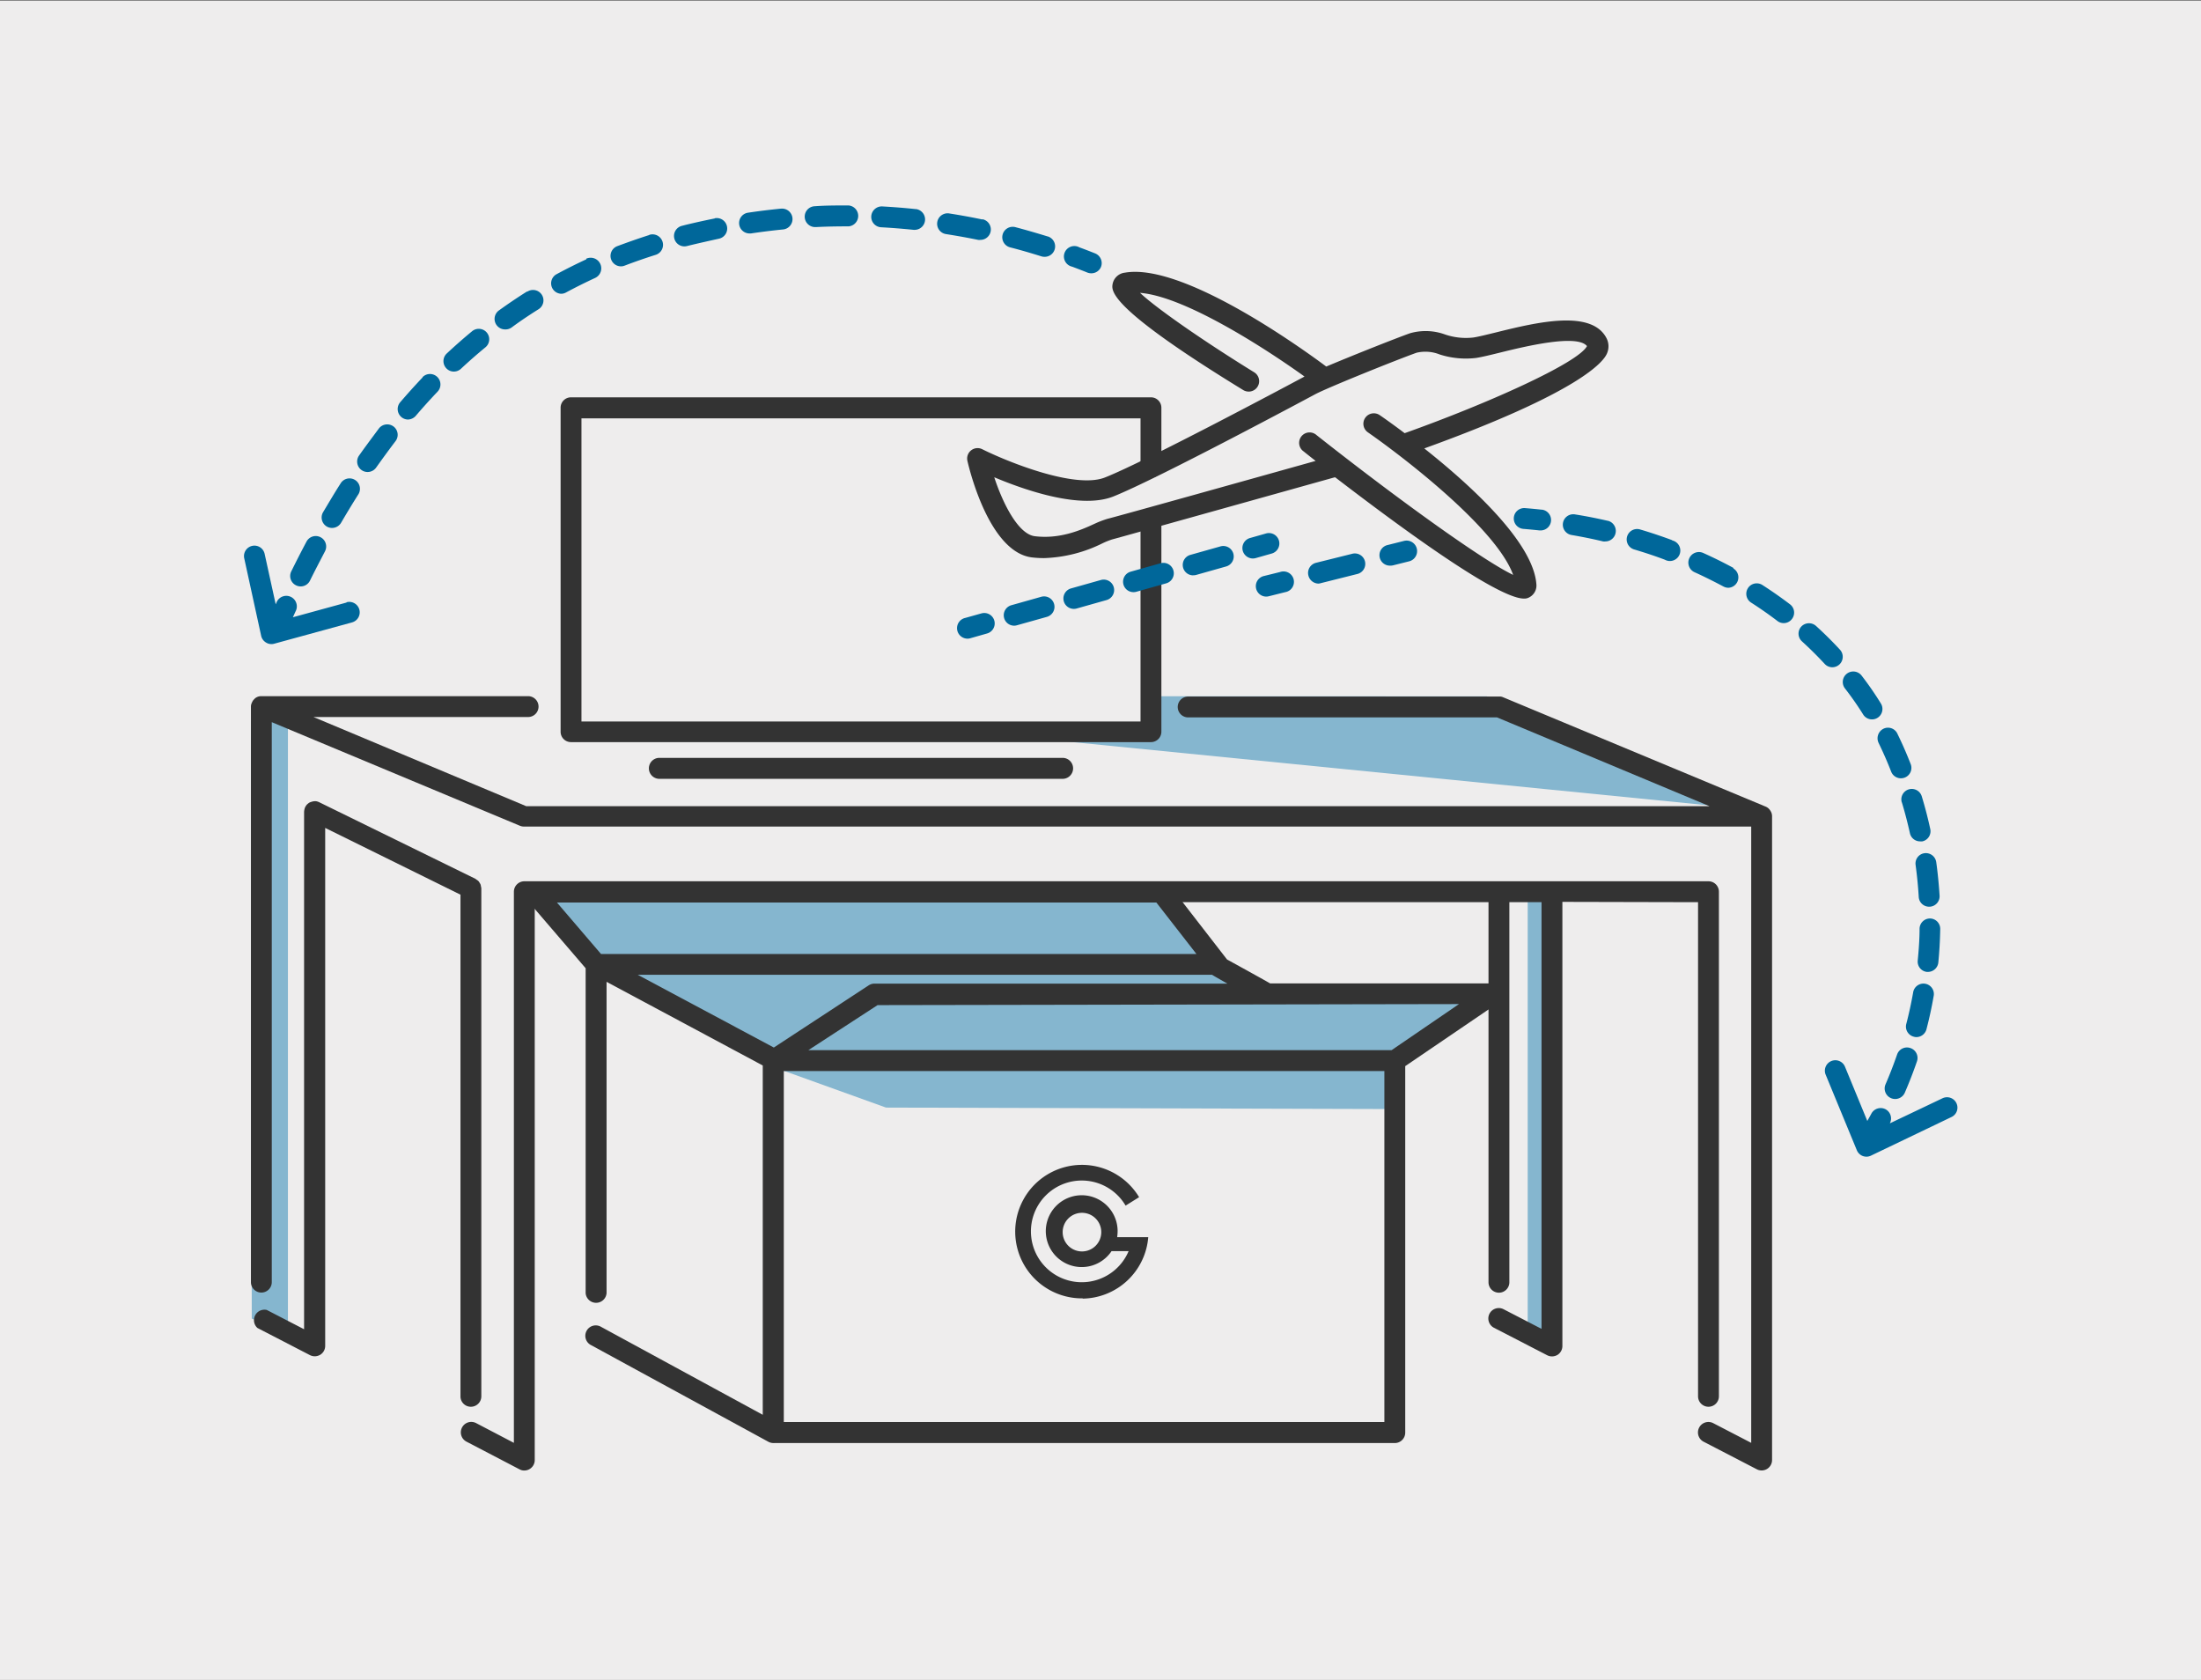 <?xml version="1.0" encoding="UTF-8"?>
<svg xmlns="http://www.w3.org/2000/svg" id="txl_ber" data-name="txl ber" viewBox="0 0 342 261">
  <rect x="0" y="0" width="342" height="261" fill="#808080" stroke="none"/>
  <defs>
    <style>
      .cls-1 {
        fill: #eeeded;
      }

      .cls-2 {
        fill: #85b6cf;
      }

      .cls-3 {
        fill: #00679a;
      }

      .cls-4 {
        fill: #333;
      }
    </style>
  </defs>
  <rect class="cls-1" y="0.13" width="342" height="261"></rect>
  <g>
    <polygon class="cls-2" points="229.37 155.53 216.73 164.78 216.82 172.31 137.67 172.08 120.3 165.83 135.04 154.32 151.74 154.32 229.37 155.53"></polygon>
    <polygon class="cls-2" points="188.45 149.31 179.14 138.03 83.01 138.62 93.2 149.5 119.71 163.52 193.18 154.05 188.45 149.31"></polygon>
    <polygon class="cls-2" points="177.36 115.03 178.97 108.17 231.01 108.18 263.1 122.59 266.87 125.26 165.8 115.21 177.36 115.03"></polygon>
    <polygon class="cls-2" points="241.52 208.54 237.38 205.86 237.38 138.55 241.52 138.67 241.52 208.54"></polygon>
    <polygon class="cls-2" points="44.74 207 39.12 204.87 39.01 112.07 44.74 111.64 44.74 207"></polygon>
    <g>
      <path class="cls-3" d="M304,171.4a1.62,1.62,0,0,0-2.16-.77l-8.19,3.9,0,0a1.62,1.62,0,0,0-.67-2.19,1.64,1.64,0,0,0-2.2.68c-.2.38-.42.76-.63,1.14l-3.47-8.43a1.62,1.62,0,0,0-3,1.24l4.84,11.73a1.64,1.64,0,0,0,.91.9,1.71,1.71,0,0,0,.59.11,1.66,1.66,0,0,0,.69-.16l12.51-6A1.61,1.61,0,0,0,304,171.4Z"></path>
      <path class="cls-3" d="M239.57,79.19c-.88-.1-1.75-.18-2.63-.25a1.62,1.62,0,0,0-.25,3.23c.84.07,1.69.15,2.53.24h.18a1.62,1.62,0,0,0,.17-3.23Z"></path>
      <path class="cls-3" d="M296.84,162.83a1.62,1.62,0,0,0-2.06,1c-.54,1.56-1.14,3.12-1.8,4.64a1.62,1.62,0,1,0,3,1.29c.69-1.6,1.33-3.24,1.89-4.88A1.62,1.62,0,0,0,296.84,162.83Z"></path>
      <path class="cls-3" d="M291.89,115.39l.09.19c.68,1.41,1.32,2.87,1.89,4.34a1.62,1.62,0,0,0,1.51,1,1.71,1.71,0,0,0,.59-.11,1.62,1.62,0,0,0,.92-2.1c-.6-1.54-1.27-3.08-2-4.58l-.08-.17,0,0a1.61,1.61,0,0,0-2.15-.74A1.66,1.66,0,0,0,291.89,115.39Z"></path>
      <path class="cls-3" d="M299.35,159.88c.44-1.68.81-3.4,1.11-5.12a1.62,1.62,0,1,0-3.19-.56c-.29,1.63-.64,3.26-1.06,4.87a1.62,1.62,0,0,0,1.17,2,1.39,1.39,0,0,0,.4.06A1.63,1.63,0,0,0,299.35,159.88Z"></path>
      <path class="cls-3" d="M297.65,134.35c.22,1.64.39,3.31.49,5a1.61,1.61,0,0,0,1.61,1.52h.1a1.62,1.62,0,0,0,1.53-1.72c-.11-1.73-.28-3.48-.52-5.21a1.63,1.63,0,0,0-1.83-1.38A1.61,1.61,0,0,0,297.65,134.35Z"></path>
      <path class="cls-3" d="M301.18,149.58c.17-1.72.27-3.48.3-5.23a1.61,1.61,0,0,0-1.59-1.65h0a1.62,1.62,0,0,0-1.62,1.59c0,1.66-.13,3.33-.29,5A1.61,1.61,0,0,0,299.4,151h.16A1.63,1.63,0,0,0,301.18,149.58Z"></path>
      <path class="cls-3" d="M295.51,124.63c.48,1.58.9,3.2,1.26,4.82a1.61,1.61,0,0,0,1.58,1.27,1.45,1.45,0,0,0,.35,0,1.61,1.61,0,0,0,1.23-1.93c-.37-1.7-.81-3.4-1.32-5.07a1.62,1.62,0,1,0-3.1.95Z"></path>
      <path class="cls-3" d="M289.5,111a1.62,1.62,0,1,0,2.76-1.7,49,49,0,0,0-3-4.34,1.62,1.62,0,0,0-2.58,2A49.09,49.09,0,0,1,289.5,111Z"></path>
      <path class="cls-3" d="M273.85,90.89a1.62,1.62,0,1,0-1.76,2.73c1.41.9,2.78,1.86,4.08,2.85a1.6,1.6,0,0,0,2.27-.3,1.62,1.62,0,0,0-.3-2.28C276.77,92.85,275.33,91.84,273.85,90.89Z"></path>
      <path class="cls-3" d="M285.81,103.24a1.63,1.63,0,0,0,.1-2.29c-1.18-1.28-2.43-2.52-3.73-3.7a1.64,1.64,0,0,0-2.3.11,1.62,1.62,0,0,0,.12,2.29c1.23,1.12,2.41,2.29,3.52,3.49a1.62,1.62,0,0,0,1.19.53A1.64,1.64,0,0,0,285.81,103.24Z"></path>
      <path class="cls-3" d="M269.34,88.23c-1.51-.82-3.09-1.6-4.69-2.32a1.62,1.62,0,0,0-1.33,3c1.53.69,3,1.43,4.47,2.21a1.67,1.67,0,0,0,.77.2,1.62,1.62,0,0,0,.78-3Z"></path>
      <path class="cls-3" d="M259.82,83.92c-1.62-.6-3.28-1.16-4.94-1.65a1.62,1.62,0,1,0-.94,3.1c1.6.48,3.2,1,4.75,1.59a1.62,1.62,0,1,0,1.13-3Z"></path>
      <path class="cls-3" d="M249.84,80.92c-1.69-.39-3.41-.73-5.11-1a1.62,1.62,0,1,0-.54,3.2c1.64.28,3.29.61,4.91,1a1.64,1.64,0,0,0,.37,0,1.63,1.63,0,0,0,.37-3.21Z"></path>
    </g>
    <g>
      <path class="cls-4" d="M263.85,140.17v76.77a1.62,1.62,0,0,0,3.24,0V138.55a1.62,1.62,0,0,0-1.62-1.63h-184a1.63,1.63,0,0,0-1.62,1.63v85.62l-5.87-3.07a1.62,1.62,0,0,0-1.5,2.88l8.24,4.3a1.55,1.55,0,0,0,.75.19,1.63,1.63,0,0,0,1.62-1.62V140.17H231.29v59.05a1.62,1.62,0,0,0,3.24,0V140.17h5v66.29l-5.9-3.05a1.62,1.62,0,0,0-1.49,2.88l8.27,4.27a1.62,1.62,0,0,0,.74.18,1.72,1.72,0,0,0,.85-.23,1.63,1.63,0,0,0,.77-1.39v-69Z"></path>
      <path class="cls-4" d="M275.24,126.24l-.07-.15a2.54,2.54,0,0,0-.23-.34l-.11-.12a1.54,1.54,0,0,0-.45-.3s0,0,0,0h0l-40.82-17h0a1.34,1.34,0,0,0-.39-.11l-.23,0H184.62a1.62,1.62,0,0,0,0,3.24h48l33,13.79H81.76L48.71,111.4H82.06a1.62,1.62,0,0,0,0-3.24H40.58a1.49,1.49,0,0,0-.94.33,4.15,4.15,0,0,0-.33.35,2.94,2.94,0,0,0-.23.47,1.24,1.24,0,0,0-.09.45V199.2a1.62,1.62,0,0,0,3.24,0v-87L80.8,128.3h0a1.67,1.67,0,0,0,.62.12H272.11v95.75l-5.9-3.06a1.62,1.62,0,0,0-1.5,2.88l8.28,4.29a1.62,1.62,0,0,0,2.36-1.44v-100A1.56,1.56,0,0,0,275.24,126.24Z"></path>
      <path class="cls-4" d="M73.17,218.56a1.62,1.62,0,0,0,1.62-1.62V138a1.69,1.69,0,0,0-.05-.24,1.86,1.86,0,0,0-.07-.34,1.43,1.43,0,0,0-.15-.27,1.56,1.56,0,0,0-.17-.25,1.93,1.93,0,0,0-.28-.22c-.07,0-.12-.11-.19-.14l-24.3-11.91a2.09,2.09,0,0,0-.37-.13,1.39,1.39,0,0,0-.51,0,1.92,1.92,0,0,0-.4.11,1,1,0,0,0-.28.12,2.43,2.43,0,0,0-.25.2,1,1,0,0,0-.21.24c-.05.06-.15.26-.16.27a2.46,2.46,0,0,0-.09.29,3.37,3.37,0,0,0-.06.38v80.41l-5.8-3A1.63,1.63,0,0,0,40,206.32l8.16,4.22a1.66,1.66,0,0,0,.75.18,1.69,1.69,0,0,0,.84-.23,1.62,1.62,0,0,0,.78-1.39V128.63L71.55,139v78A1.61,1.61,0,0,0,73.17,218.56Z"></path>
    </g>
    <g>
      <path class="cls-4" d="M178.84,115.3H88.73a1.61,1.61,0,0,1-1.62-1.62V63.35a1.61,1.61,0,0,1,1.62-1.62h90.11a1.62,1.62,0,0,1,1.62,1.62v9.24a1.62,1.62,0,1,1-3.24,0V65H90.35v47.09h86.87v-31a1.62,1.62,0,0,1,3.24,0v32.58A1.62,1.62,0,0,1,178.84,115.3Z"></path>
      <path class="cls-4" d="M165.24,121H102.33a1.63,1.63,0,0,1,0-3.25h62.91a1.63,1.63,0,0,1,0,3.25Z"></path>
    </g>
    <g>
      <path class="cls-4" d="M233.53,153.93a1.62,1.62,0,0,0-1.55-1.14h0l-34.63,0c-.1-.1-6.69-3.72-6.69-3.72s-8.91-11.5-8.91-11.5a1.6,1.6,0,0,0-1.27-.63L83,137a1.62,1.62,0,0,0-1.23,2.68L91,150.43v50.48a1.63,1.63,0,0,0,3.25,0V152.54l24.27,13v54.27L93.42,206.16A1.62,1.62,0,1,0,91.87,209l27.52,15a1.67,1.67,0,0,0,.77.2.86.86,0,0,0,.17,0c.3,0,.62,0,.92,0h95.48a1.62,1.62,0,0,0,1.62-1.62V165.64l14.54-9.89A1.62,1.62,0,0,0,233.53,153.93ZM99.1,151.45h89.24c.09.08,2.38,1.37,2.38,1.37l-54.85,0a1.66,1.66,0,0,0-.89.27l-14.74,9.66Zm80.58-11.23,6.23,8H93.39l-6.85-8Zm35.43,80.71H121.79V166.4h93.32Zm1.12-57.77H125.6l10.76-7L226.7,156Z"></path>
      <path class="cls-4" d="M168.21,201.76a10.38,10.38,0,0,0,10.21-9.55l-2.48,0h0l-2.35,0a7.45,7.45,0,0,0,.07-1,5.58,5.58,0,1,0-.94,3.17l2.65,0a7.9,7.9,0,1,1-.47-7.07L177,186a10.37,10.37,0,1,0-8.75,15.72Zm-.09-7.33a3,3,0,1,1,3-3.08A3,3,0,0,1,168.12,194.43Z"></path>
    </g>
    <path class="cls-4" d="M249.65,52.59c-2.31-4.61-11-2.48-17.26-.93-1.44.35-2.67.66-3.47.78a10.06,10.06,0,0,1-4.37-.47,8.81,8.81,0,0,0-5.47-.19c-2.22.79-8.76,3.38-13,5.17-3.75-2.8-22.24-16.14-31.27-14.59a2.19,2.19,0,0,0-1.92,1.72c-.21,1.1-.7,3.67,20.3,16.53a1.65,1.65,0,0,0,.85.23,1.62,1.62,0,0,0,.84-3c-7-4.31-14.86-9.65-17.74-12.34,6.85.52,19.23,8.45,25.56,13-3.23,1.74-24.89,13.27-31,15.68-4.7,1.86-15.37-2.54-19.08-4.39a1.62,1.62,0,0,0-2.3,1.81c.33,1.45,3.42,14.16,10,15a15.85,15.85,0,0,0,1.91.11,21.84,21.84,0,0,0,9.06-2.29,12.35,12.35,0,0,1,1.48-.6c1.78-.47,33.28-9.29,34.62-9.66l.08,0C229.12,90.77,234.92,93,236.81,93a1.54,1.54,0,0,0,.84-.21,2.06,2.06,0,0,0,1.08-2c-.46-6.56-10.33-15.5-17.42-21.12,24.31-8.79,27.88-13.5,28.39-14.76A2.76,2.76,0,0,0,249.65,52.59ZM218.26,67.3c-1.91-1.44-3.34-2.44-3.87-2.8a1.62,1.62,0,1,0-1.84,2.67c5.74,4,20,15,22.57,22.15-4.85-2.31-18.49-12.2-30.55-21.72a1.62,1.62,0,1,0-2,2.54c.63.51,1.25,1,1.86,1.47-7.39,2.07-30.87,8.64-32.36,9a15.21,15.21,0,0,0-2,.77c-2.15,1-5.4,2.4-9.27,1.93-2.61-.32-5-5.16-6.31-9.16,4.75,2,13.37,5,18.47,3,6.85-2.72,31.11-15.74,31.35-15.87,1.83-1,12.69-5.37,15.81-6.48a6,6,0,0,1,3.58.27,13.32,13.32,0,0,0,5.69.54c.93-.15,2.24-.47,3.74-.84,3.61-.89,11.91-2.93,13.46-1C245.26,56.37,231.18,62.7,218.26,67.3Z"></path>
    <g>
      <path class="cls-3" d="M150.46,99.22A1.63,1.63,0,0,1,150,96l2.5-.7a1.62,1.62,0,1,1,.88,3.12l-2.5.71A1.67,1.67,0,0,1,150.46,99.22Z"></path>
      <path class="cls-3" d="M157.59,97.21a1.62,1.62,0,0,1-.44-3.18l4.64-1.31a1.62,1.62,0,1,1,.88,3.12L158,97.15A1.61,1.61,0,0,1,157.59,97.21Zm9.27-2.61a1.62,1.62,0,0,1-.44-3.18l4.64-1.31a1.62,1.62,0,1,1,.88,3.12l-4.64,1.31A1.61,1.61,0,0,1,166.86,94.6ZM176.13,92a1.62,1.62,0,0,1-.44-3.18l4.64-1.31a1.62,1.62,0,1,1,.88,3.12l-4.64,1.31A1.61,1.61,0,0,1,176.13,92Zm9.27-2.61A1.62,1.62,0,0,1,185,86.2l4.64-1.31a1.62,1.62,0,1,1,.88,3.12l-4.64,1.31A1.61,1.61,0,0,1,185.4,89.38Z"></path>
      <path class="cls-3" d="M194.67,86.77a1.64,1.64,0,0,1-1.56-1.18,1.62,1.62,0,0,1,1.12-2l2.5-.71a1.62,1.62,0,1,1,.88,3.12l-2.5.71A1.61,1.61,0,0,1,194.67,86.77Z"></path>
    </g>
    <g>
      <path class="cls-3" d="M196.79,92.69a1.62,1.62,0,0,1-.39-3.2l2.51-.62A1.62,1.62,0,1,1,199.7,92l-2.52.63A1.74,1.74,0,0,1,196.79,92.69Z"></path>
      <path class="cls-3" d="M204.88,90.67a1.64,1.64,0,0,1-1.57-1.23,1.62,1.62,0,0,1,1.18-2l5.58-1.39a1.62,1.62,0,1,1,.79,3.14l-5.58,1.4A1.83,1.83,0,0,1,204.88,90.67Z"></path>
      <path class="cls-3" d="M216,87.88a1.62,1.62,0,0,1-.39-3.2l2.51-.63A1.62,1.62,0,1,1,219,87.2l-2.52.63A1.74,1.74,0,0,1,216,87.88Z"></path>
    </g>
    <g>
      <path class="cls-3" d="M170.17,39.37c-.81-.32-1.63-.64-2.45-.94a1.62,1.62,0,1,0-1.13,3c.8.3,1.59.6,2.38.92a1.59,1.59,0,0,0,.6.11,1.61,1.61,0,0,0,1.51-1A1.63,1.63,0,0,0,170.17,39.37Z"></path>
      <path class="cls-3" d="M91.1,40.29c-1.58.73-3.16,1.52-4.69,2.35a1.62,1.62,0,0,0,.77,3,1.53,1.53,0,0,0,.77-.2c1.47-.79,3-1.55,4.51-2.25a1.62,1.62,0,1,0-1.36-3Z"></path>
      <path class="cls-3" d="M81.87,45.3c-1.48.93-2.94,1.92-4.36,2.94a1.63,1.63,0,0,0,1,2.94,1.61,1.61,0,0,0,1-.31c1.35-1,2.76-1.94,4.18-2.83a1.62,1.62,0,0,0-1.73-2.74Z"></path>
      <path class="cls-3" d="M65.69,58.61c-1.19,1.25-2.37,2.56-3.51,3.89a1.63,1.63,0,0,0,.18,2.29,1.61,1.61,0,0,0,1,.39,1.66,1.66,0,0,0,1.24-.57c1.1-1.29,2.24-2.55,3.39-3.76a1.62,1.62,0,0,0-2.35-2.24Z"></path>
      <path class="cls-3" d="M73.36,51.46c-1.34,1.1-2.66,2.27-3.94,3.46a1.62,1.62,0,0,0-.08,2.29,1.59,1.59,0,0,0,1.18.52,1.63,1.63,0,0,0,1.11-.44c1.23-1.15,2.51-2.27,3.8-3.33a1.62,1.62,0,0,0-2.07-2.5Z"></path>
      <path class="cls-3" d="M58.88,66.56c-1,1.36-2.08,2.78-3.09,4.22a1.62,1.62,0,0,0,2.66,1.86c1-1.4,2-2.78,3-4.09a1.62,1.62,0,0,0-.29-2.28A1.64,1.64,0,0,0,58.88,66.56Z"></path>
      <path class="cls-3" d="M50.77,81.8A1.63,1.63,0,0,0,53,81.22c.86-1.47,1.75-2.94,2.64-4.35a1.62,1.62,0,1,0-2.73-1.74c-.93,1.45-1.84,3-2.71,4.45A1.63,1.63,0,0,0,50.77,81.8Z"></path>
      <path class="cls-3" d="M46,90.94a1.61,1.61,0,0,0,2.17-.74c.75-1.53,1.53-3,2.32-4.53a1.62,1.62,0,1,0-2.86-1.53c-.81,1.52-1.6,3.07-2.37,4.63A1.61,1.61,0,0,0,46,90.94Z"></path>
      <path class="cls-3" d="M162.77,36.73c-1.65-.51-3.34-1-5-1.44a1.62,1.62,0,0,0-.82,3.14c1.64.42,3.28.9,4.87,1.4a1.71,1.71,0,0,0,.49.07,1.62,1.62,0,0,0,.49-3.17Z"></path>
      <path class="cls-3" d="M142.3,32.49c-1.73-.19-3.48-.32-5.21-.42a1.64,1.64,0,0,0-1.71,1.53,1.62,1.62,0,0,0,1.53,1.71c1.68.09,3.38.23,5.06.4h.17a1.62,1.62,0,0,0,.16-3.23Z"></path>
      <path class="cls-3" d="M131.86,31.92h-.37c-1.61,0-3.25,0-4.87.12a1.62,1.62,0,0,0,.08,3.24h.07c1.57-.08,3.16-.11,4.72-.11h.36a1.63,1.63,0,0,0,0-3.25Z"></path>
      <path class="cls-3" d="M152.64,34.1c-1.7-.36-3.43-.67-5.15-.94a1.62,1.62,0,0,0-.5,3.21c1.67.26,3.35.56,5,.9a1.35,1.35,0,0,0,.33,0,1.62,1.62,0,0,0,.33-3.21Z"></path>
      <path class="cls-3" d="M121.4,32.41c-1.72.17-3.47.38-5.19.64a1.62,1.62,0,0,0,.24,3.22h.23c1.67-.25,3.36-.46,5-.62a1.62,1.62,0,0,0-.32-3.23Z"></path>
      <path class="cls-3" d="M100.9,36.51c-1.67.53-3.34,1.12-5,1.74a1.62,1.62,0,0,0,.58,3.13,1.49,1.49,0,0,0,.58-.11c1.55-.59,3.16-1.15,4.77-1.66a1.63,1.63,0,1,0-1-3.1Z"></path>
      <path class="cls-3" d="M111.06,33.94c-1.5.3-3,.63-4.53,1l-.58.15a1.62,1.62,0,0,0,.39,3.19,1.83,1.83,0,0,0,.4-.05l.56-.14c1.46-.35,2.94-.68,4.39-1a1.62,1.62,0,0,0-.63-3.18Z"></path>
      <path class="cls-3" d="M53.86,93.61,45.51,95.9c.16-.34.31-.69.46-1A1.62,1.62,0,0,0,43,93.52c-.05.13-.11.25-.16.37l-1.72-7.84a1.62,1.62,0,1,0-3.17.69l2.64,12.09a1.63,1.63,0,0,0,.75,1,1.55,1.55,0,0,0,.84.24,1.59,1.59,0,0,0,.43-.06l12.09-3.31a1.62,1.62,0,1,0-.86-3.13Z"></path>
    </g>
  </g>
</svg>

